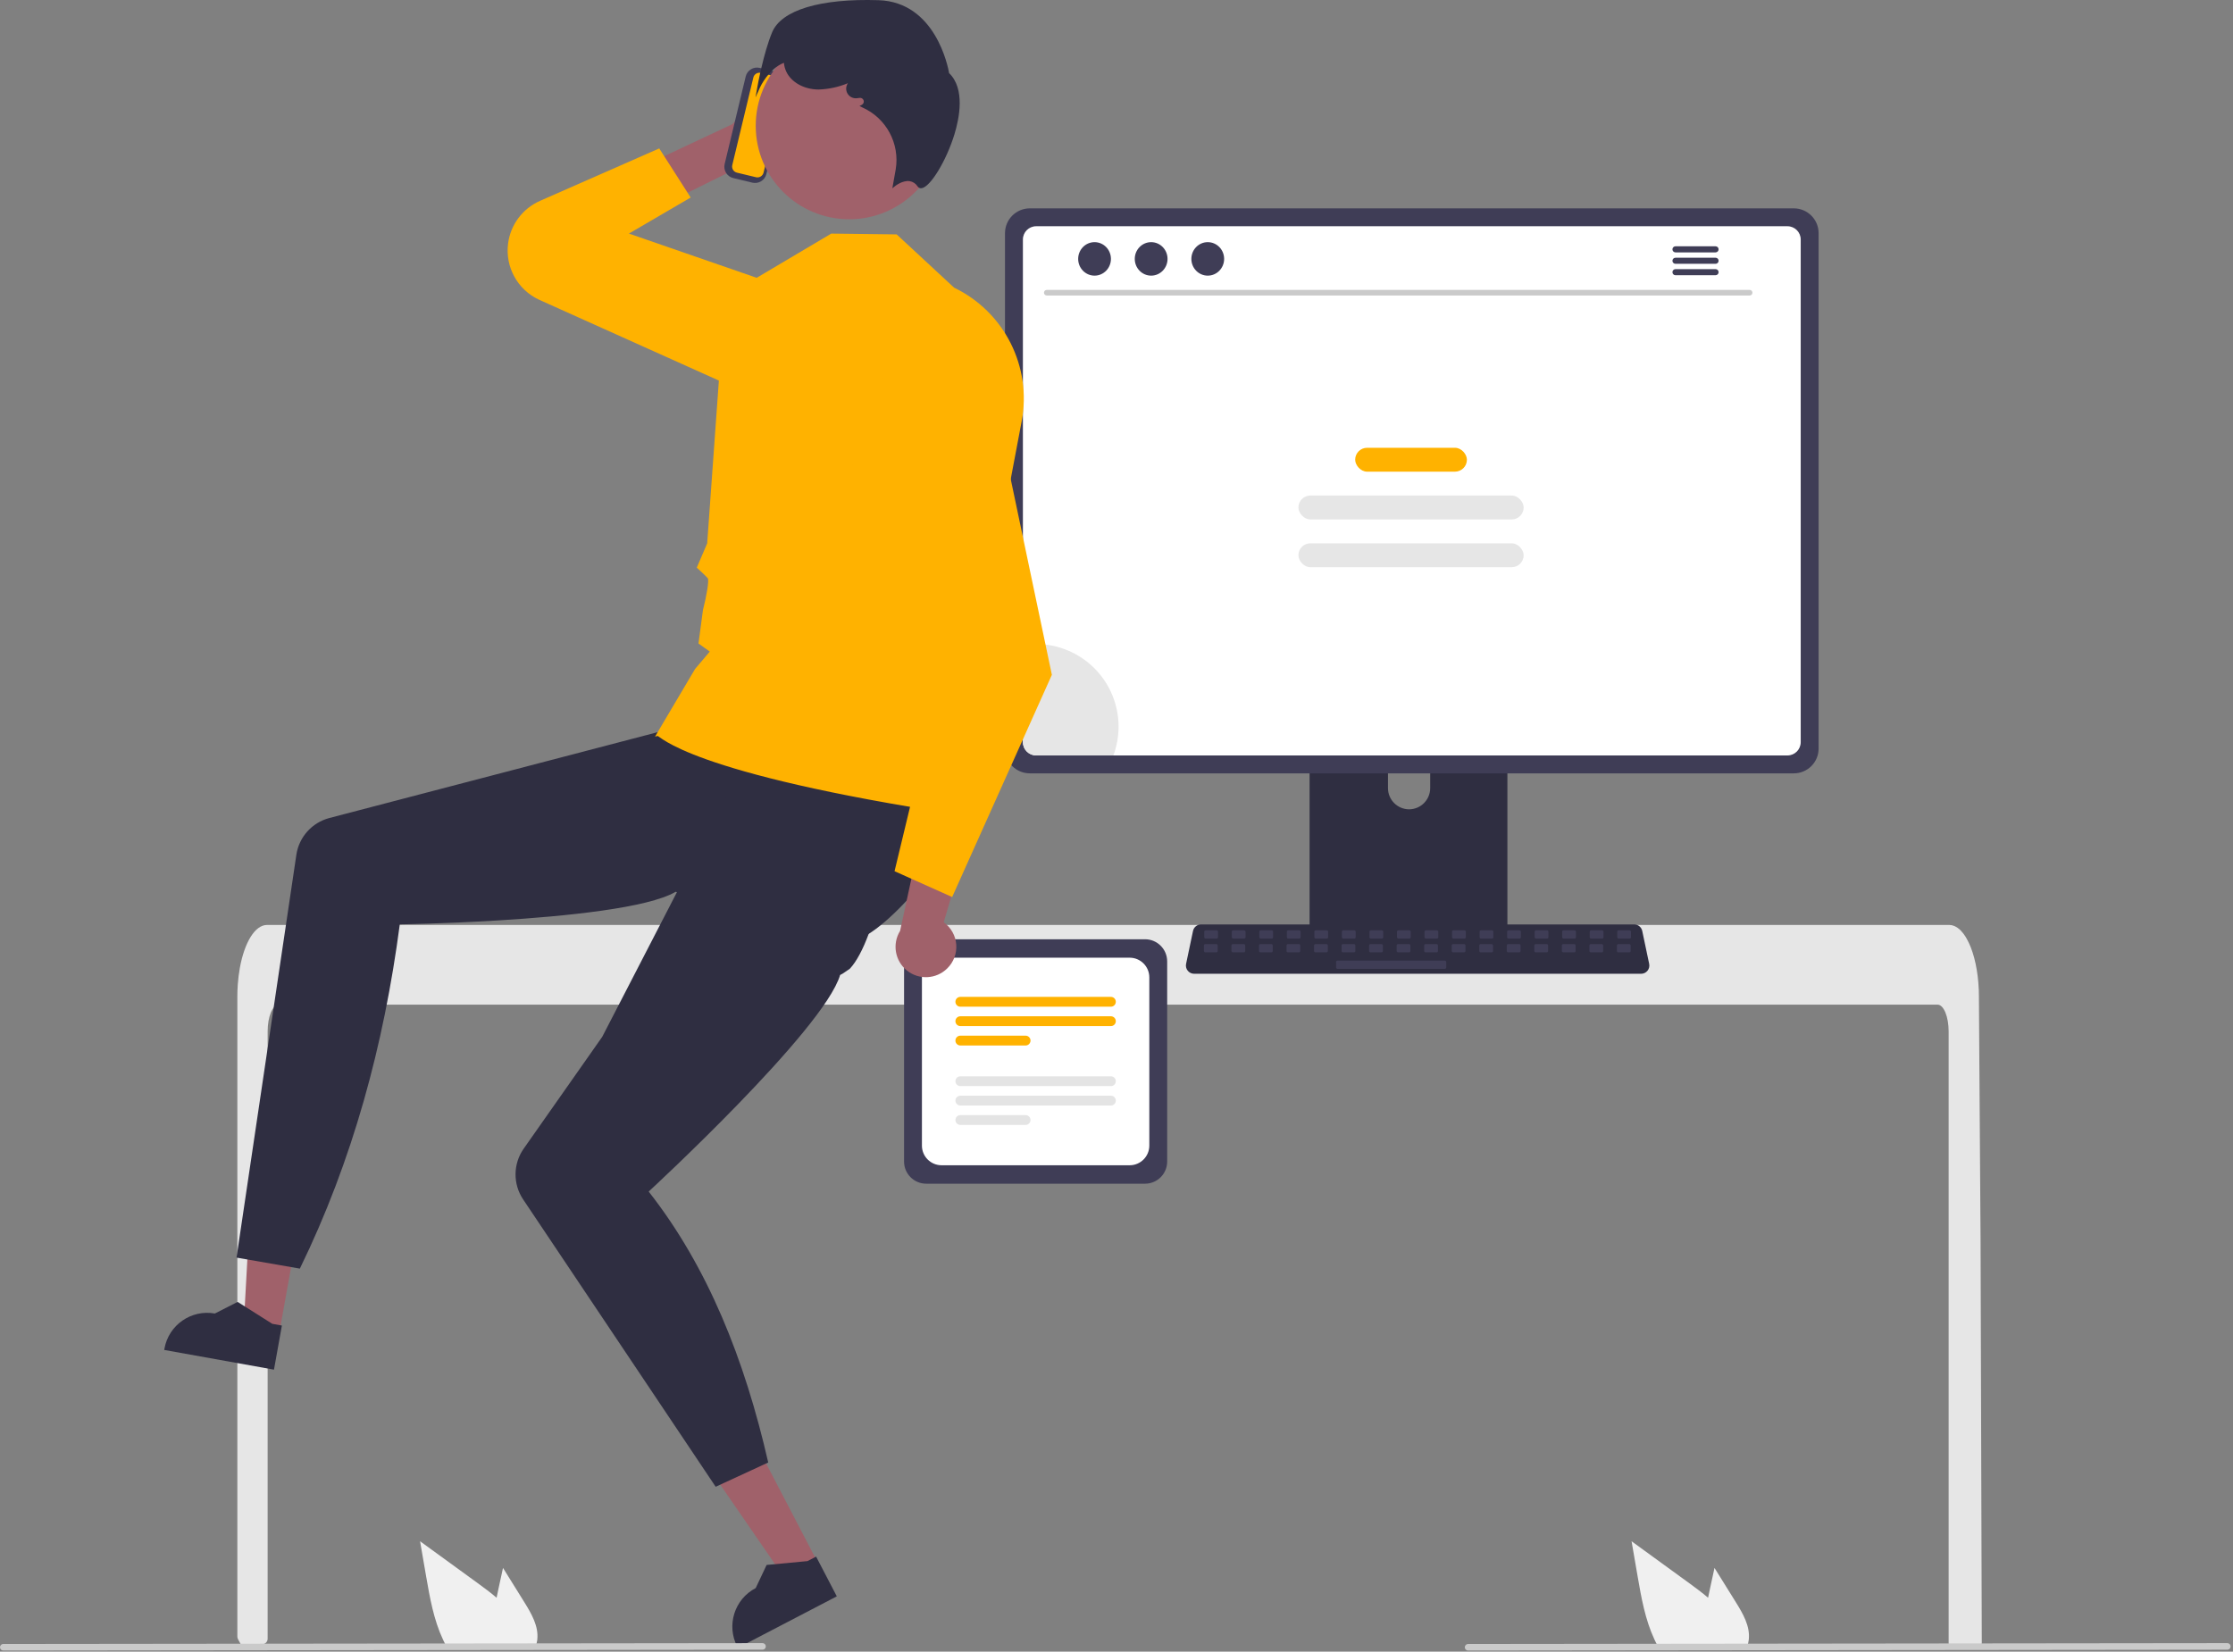 <svg xmlns="http://www.w3.org/2000/svg" xmlns:xlink="http://www.w3.org/1999/xlink" width="811px" height="600px" viewBox="0 0 811 600"><rect x="0" y="0" width="811" height="600" fill="#808080" stroke="none"/><title>undraw_on_the_office_re_cxds</title><g id="&#x5B98;&#x7F51;&#x91CD;&#x505A;3.0" stroke="none" stroke-width="1" fill="none" fill-rule="evenodd"><g id="undraw_on_the_office_re_cxds" fill-rule="nonzero"><path d="M236.393,59.001 L244.955,72.383 L275.504,57.239 L291.21,52.437 C295.362,51.167 298.526,47.785 299.516,43.557 C300.506,39.329 299.172,34.894 296.014,31.913 L296.014,31.913 C291.235,27.401 283.739,27.489 279.068,32.113 L265.888,45.159 L236.393,59.001 Z" id="&#x8DEF;&#x5F84;" fill="#A0616A"></path><path d="M250.843,71.76 L239.427,53.916 L196.138,72.961 C189.815,75.743 185.41,81.631 184.527,88.482 L184.527,88.482 C183.428,97.005 187.978,105.257 195.771,108.877 L264.779,139.91 C274.684,144.511 286.452,140.369 291.292,130.578 L291.292,130.578 C293.823,125.456 294.057,119.501 291.937,114.196 C289.817,108.892 285.542,104.738 280.179,102.773 L228.414,84.853 L250.843,71.76 Z" id="&#x8DEF;&#x5F84;" fill="#FFB200"></path><path d="M707.72,374.685 C707.72,369.325 705.92,364.975 703.71,364.965 L101.22,364.965 C99,364.975 97.21,369.325 97.2,374.685 L97.2,595.328 C97.2,596.359 96.418,597.221 95.391,597.321 C93.774,597.476 92.157,597.621 90.54,597.755 C90.5,597.755 90.46,597.765 90.42,597.765 C89.54,597.845 88.66,597.904 87.78,597.975 L87.77,597.975 C87.318,597.138 86.87,596.293 86.428,595.442 C86.278,595.155 86.2,594.836 86.2,594.513 L86.2,362.075 C86.2,360.595 86.26,359.105 86.36,357.635 C86.503,355.616 86.753,353.606 87.11,351.615 C88.8,342.325 92.62,336.035 96.96,336.015 L707.96,336.015 C708.594,336.019 709.22,336.151 709.8,336.404 C710.653,336.782 711.424,337.322 712.07,337.994 C712.947,338.906 713.697,339.932 714.3,341.044 C716.44,344.814 717.97,350.434 718.51,356.974 C718.51,357.034 718.52,357.094 718.52,357.154 C718.66,358.775 718.73,360.424 718.72,362.074 L718.86,383.504 L718.95,396.284 L719.22,436.384 L719.32,450.624 L719.76,596.824 L719.76,596.824 C719.76,597.929 718.865,598.824 717.76,598.824 L709.72,598.824 C708.616,598.824 707.72,597.929 707.72,596.824 L707.72,374.685 Z" id="&#x8DEF;&#x5F84;" fill="#E6E6E6"></path><polygon id="&#x8DEF;&#x5F84;" fill="#A0616A" points="101.476 483.961 88.513 481.633 91.323 430.523 110.456 433.959"></polygon><path d="M99.504,497.566 L59.64,490.408 L59.731,489.904 C61.27,481.335 69.463,475.635 78.032,477.173 L78.033,477.173 L86.307,472.956 L98.901,480.921 L102.381,481.545 L99.504,497.566 Z" id="&#x8DEF;&#x5F84;" fill="#2F2E41"></path><path d="M415.87,430.015 L336.38,430.015 C331.945,430.01 328.35,426.415 328.345,421.98 L328.345,349.251 C328.35,344.815 331.945,341.22 336.38,341.215 L415.87,341.215 C420.305,341.22 423.9,344.815 423.905,349.251 L423.905,421.98 C423.9,426.415 420.305,430.01 415.87,430.015 Z" id="&#x8DEF;&#x5F84;" fill="#3F3D56"></path><path d="M410.282,423.318 L341.968,423.318 C338.029,423.313 334.838,420.122 334.833,416.184 L334.833,355.047 C334.838,351.108 338.029,347.917 341.968,347.912 L410.282,347.912 C414.22,347.917 417.412,351.108 417.416,355.047 L417.416,416.184 C417.412,420.122 414.22,423.313 410.282,423.318 Z" id="&#x8DEF;&#x5F84;" fill="#FFFFFF"></path><path d="M403.467,365.712 L348.783,365.712 C347.798,365.712 346.999,364.913 346.999,363.928 C346.999,362.943 347.798,362.145 348.783,362.145 L403.467,362.145 C404.452,362.145 405.251,362.943 405.251,363.928 C405.251,364.913 404.452,365.712 403.467,365.712 Z" id="&#x8DEF;&#x5F84;" fill="#FFB200"></path><path d="M403.467,372.759 L348.783,372.759 C347.798,372.759 346.999,371.96 346.999,370.975 C346.999,369.99 347.798,369.192 348.783,369.192 L403.467,369.192 C404.452,369.192 405.251,369.99 405.251,370.975 C405.251,371.96 404.452,372.759 403.467,372.759 L403.467,372.759 Z" id="&#x8DEF;&#x5F84;" fill="#FFB200"></path><path d="M372.487,379.806 L348.783,379.806 C347.798,379.806 346.999,379.008 346.999,378.023 C346.999,377.038 347.798,376.239 348.783,376.239 L372.487,376.239 C373.472,376.239 374.271,377.038 374.271,378.023 C374.271,379.008 373.472,379.806 372.487,379.806 L372.487,379.806 Z" id="&#x8DEF;&#x5F84;" fill="#FFB200"></path><path d="M403.467,394.566 L348.783,394.566 C347.798,394.566 346.999,393.767 346.999,392.782 C346.999,391.797 347.798,390.999 348.783,390.999 L403.467,390.999 C404.452,390.999 405.251,391.797 405.251,392.782 C405.251,393.767 404.452,394.566 403.467,394.566 Z" id="&#x8DEF;&#x5F84;" fill="#E4E4E4"></path><path d="M403.467,401.613 L348.783,401.613 C348.144,401.615 347.554,401.275 347.234,400.723 C346.915,400.17 346.915,399.489 347.234,398.937 C347.554,398.384 348.144,398.045 348.783,398.046 L403.467,398.046 C404.452,398.046 405.251,398.845 405.251,399.83 C405.251,400.815 404.452,401.613 403.467,401.613 L403.467,401.613 Z" id="&#x8DEF;&#x5F84;" fill="#E4E4E4"></path><path d="M372.487,408.661 L348.783,408.661 C347.798,408.661 346.999,407.862 346.999,406.877 C346.999,405.892 347.798,405.093 348.783,405.093 L372.487,405.093 C373.472,405.093 374.271,405.892 374.271,406.877 C374.271,407.862 373.472,408.661 372.487,408.661 Z" id="&#x8DEF;&#x5F84;" fill="#E4E4E4"></path><path d="M544.004,235.739 L479.085,235.739 C477.173,235.742 475.624,237.294 475.626,239.206 L475.626,341.76 L547.472,341.76 L547.472,239.206 C547.472,238.286 547.107,237.404 546.457,236.754 C545.806,236.103 544.924,235.739 544.004,235.739 Z M511.763,294.008 C507.537,293.989 504.117,290.568 504.097,286.343 L504.097,274.514 C504.102,270.284 507.533,266.857 511.763,266.857 C515.993,266.857 519.424,270.284 519.429,274.514 L519.429,286.343 C519.409,290.568 515.989,293.989 511.763,294.008 L511.763,294.008 Z" id="&#x5F62;&#x72B6;" fill="#2F2E41"></path><path d="M475.404,338.479 L475.404,348.374 C475.406,349.441 476.27,350.306 477.338,350.308 L545.76,350.308 C546.826,350.303 547.689,349.44 547.695,348.374 L547.695,338.479 L475.404,338.479 Z" id="&#x8DEF;&#x5F84;" fill="#3F3D56"></path><path d="M651.505,75.693 L374,75.693 C369.036,75.7 365.014,79.723 365.006,84.687 L365.006,271.948 C365.011,276.913 369.035,280.937 374,280.942 L651.505,280.942 C656.47,280.937 660.494,276.913 660.499,271.948 L660.499,84.687 C660.491,79.723 656.469,75.7 651.505,75.693 Z" id="&#x8DEF;&#x5F84;" fill="#3F3D56"></path><path d="M649.188,82.189 L376.318,82.189 C373.661,82.195 371.508,84.351 371.508,87.009 L371.508,269.629 C371.513,272.283 373.664,274.434 376.318,274.439 L649.188,274.439 C651.843,274.434 653.994,272.283 653.998,269.629 L653.998,87.009 C653.998,84.351 651.846,82.195 649.188,82.189 L649.188,82.189 Z" id="&#x8DEF;&#x5F84;" fill="#FFFFFF"></path><path d="M596.038,353.751 L433.695,353.751 C432.795,353.751 431.943,353.345 431.376,352.646 C430.809,351.948 430.587,351.03 430.773,350.15 L433.292,338.186 C433.587,336.807 434.803,335.82 436.214,335.815 L593.519,335.815 C594.93,335.82 596.146,336.807 596.441,338.186 L598.96,350.15 C599.146,351.03 598.924,351.947 598.357,352.646 C597.79,353.345 596.938,353.751 596.038,353.751 L596.038,353.751 Z" id="&#x8DEF;&#x5F84;" fill="#2F2E41"></path><rect id="&#x77E9;&#x5F62;" fill="#3F3D56" x="437.367" y="337.969" width="5" height="3" rx="0.488"></rect><rect id="&#x77E9;&#x5F62;" fill="#3F3D56" x="447.367" y="337.969" width="5" height="3" rx="0.488"></rect><rect id="&#x77E9;&#x5F62;" fill="#3F3D56" x="457.367" y="337.969" width="5" height="3" rx="0.488"></rect><rect id="&#x77E9;&#x5F62;" fill="#3F3D56" x="467.367" y="337.969" width="5" height="3" rx="0.488"></rect><rect id="&#x77E9;&#x5F62;" fill="#3F3D56" x="477.367" y="337.969" width="5" height="3" rx="0.488"></rect><rect id="&#x77E9;&#x5F62;" fill="#3F3D56" x="487.367" y="337.969" width="5" height="3" rx="0.488"></rect><rect id="&#x77E9;&#x5F62;" fill="#3F3D56" x="497.367" y="337.969" width="5" height="3" rx="0.488"></rect><rect id="&#x77E9;&#x5F62;" fill="#3F3D56" x="507.367" y="337.969" width="5" height="3" rx="0.488"></rect><rect id="&#x77E9;&#x5F62;" fill="#3F3D56" x="517.367" y="337.969" width="5" height="3" rx="0.488"></rect><rect id="&#x77E9;&#x5F62;" fill="#3F3D56" x="527.367" y="337.969" width="5" height="3" rx="0.488"></rect><rect id="&#x77E9;&#x5F62;" fill="#3F3D56" x="537.367" y="337.969" width="5" height="3" rx="0.488"></rect><rect id="&#x77E9;&#x5F62;" fill="#3F3D56" x="547.367" y="337.969" width="5" height="3" rx="0.488"></rect><rect id="&#x77E9;&#x5F62;" fill="#3F3D56" x="557.367" y="337.969" width="5" height="3" rx="0.488"></rect><rect id="&#x77E9;&#x5F62;" fill="#3F3D56" x="567.367" y="337.969" width="5" height="3" rx="0.488"></rect><rect id="&#x77E9;&#x5F62;" fill="#3F3D56" x="577.367" y="337.969" width="5" height="3" rx="0.488"></rect><rect id="&#x77E9;&#x5F62;" fill="#3F3D56" x="587.367" y="337.969" width="5" height="3" rx="0.488"></rect><rect id="&#x77E9;&#x5F62;" fill="#3F3D56" x="437.248" y="342.969" width="5" height="3" rx="0.488"></rect><rect id="&#x77E9;&#x5F62;" fill="#3F3D56" x="447.248" y="342.969" width="5" height="3" rx="0.488"></rect><rect id="&#x77E9;&#x5F62;" fill="#3F3D56" x="457.248" y="342.969" width="5" height="3" rx="0.488"></rect><rect id="&#x77E9;&#x5F62;" fill="#3F3D56" x="467.248" y="342.969" width="5" height="3" rx="0.488"></rect><rect id="&#x77E9;&#x5F62;" fill="#3F3D56" x="477.248" y="342.969" width="5" height="3" rx="0.488"></rect><rect id="&#x77E9;&#x5F62;" fill="#3F3D56" x="487.248" y="342.969" width="5" height="3" rx="0.488"></rect><rect id="&#x77E9;&#x5F62;" fill="#3F3D56" x="497.248" y="342.969" width="5" height="3" rx="0.488"></rect><rect id="&#x77E9;&#x5F62;" fill="#3F3D56" x="507.248" y="342.969" width="5" height="3" rx="0.488"></rect><rect id="&#x77E9;&#x5F62;" fill="#3F3D56" x="517.248" y="342.969" width="5" height="3" rx="0.488"></rect><rect id="&#x77E9;&#x5F62;" fill="#3F3D56" x="527.248" y="342.969" width="5" height="3" rx="0.488"></rect><rect id="&#x77E9;&#x5F62;" fill="#3F3D56" x="537.248" y="342.969" width="5" height="3" rx="0.488"></rect><rect id="&#x77E9;&#x5F62;" fill="#3F3D56" x="547.248" y="342.969" width="5" height="3" rx="0.488"></rect><rect id="&#x77E9;&#x5F62;" fill="#3F3D56" x="557.248" y="342.969" width="5" height="3" rx="0.488"></rect><rect id="&#x77E9;&#x5F62;" fill="#3F3D56" x="567.248" y="342.969" width="5" height="3" rx="0.488"></rect><rect id="&#x77E9;&#x5F62;" fill="#3F3D56" x="577.248" y="342.969" width="5" height="3" rx="0.488"></rect><rect id="&#x77E9;&#x5F62;" fill="#3F3D56" x="587.248" y="342.969" width="5" height="3" rx="0.488"></rect><rect id="&#x77E9;&#x5F62;" fill="#3F3D56" x="485.248" y="348.969" width="40" height="3" rx="0.488"></rect><path d="M630.396,581.986 L622.686,569.596 L621.146,576.677 C620.876,577.917 620.606,579.177 620.356,580.427 C618.166,578.556 615.836,576.826 613.556,575.167 C606.556,570.086 599.559,565 592.566,559.907 L594.756,572.606 C596.106,580.427 597.516,588.407 600.856,595.556 C601.226,596.367 601.626,597.167 602.056,597.947 L634.596,597.947 C634.858,597.222 635.039,596.471 635.136,595.707 C635.144,595.657 635.147,595.607 635.146,595.557 C635.656,590.706 632.976,586.137 630.396,581.986 Z" id="&#x8DEF;&#x5F84;" fill="#F0F0F0"></path><path d="M190.396,581.986 L182.686,569.596 L181.146,576.677 C180.876,577.917 180.606,579.177 180.356,580.427 C178.166,578.556 175.836,576.826 173.556,575.167 C166.556,570.086 159.559,565 152.566,559.907 L154.756,572.606 C156.106,580.427 157.516,588.407 160.856,595.556 C161.226,596.367 161.626,597.167 162.056,597.947 L194.596,597.947 C194.858,597.222 195.039,596.471 195.136,595.707 C195.144,595.657 195.147,595.607 195.146,595.557 C195.656,590.706 192.976,586.137 190.396,581.986 Z" id="&#x8DEF;&#x5F84;" fill="#F0F0F0"></path><path d="M808.937,599.301 L533.187,599.609 C532.53,599.609 531.997,599.076 531.997,598.418 C531.997,597.761 532.53,597.227 533.187,597.227 L808.937,596.92 C809.363,596.92 809.756,597.147 809.968,597.515 C810.181,597.884 810.181,598.338 809.968,598.706 C809.756,599.075 809.363,599.301 808.937,599.301 L808.937,599.301 Z" id="&#x8DEF;&#x5F84;" fill="#CACACA"></path><path d="M635.472,107.35 L380.148,107.35 C379.596,107.338 379.155,106.887 379.155,106.334 C379.155,105.782 379.596,105.331 380.148,105.319 L635.472,105.319 C636.024,105.331 636.465,105.782 636.465,106.334 C636.465,106.887 636.024,107.338 635.472,107.35 L635.472,107.35 Z" id="&#x8DEF;&#x5F84;" fill="#CACACA"></path><ellipse id="&#x692D;&#x5706;&#x5F62;" fill="#3F3D56" cx="397.529" cy="94.052" rx="5.95" ry="6.083"></ellipse><ellipse id="&#x692D;&#x5706;&#x5F62;" fill="#3F3D56" cx="418.085" cy="94.052" rx="5.95" ry="6.083"></ellipse><ellipse id="&#x692D;&#x5706;&#x5F62;" fill="#3F3D56" cx="438.641" cy="94.052" rx="5.95" ry="6.083"></ellipse><path d="M623.095,89.477 L608.493,89.477 C607.891,89.489 607.41,89.98 607.41,90.582 C607.41,91.184 607.891,91.676 608.493,91.688 L623.095,91.688 C623.697,91.676 624.179,91.184 624.179,90.582 C624.179,89.98 623.697,89.489 623.095,89.477 L623.095,89.477 Z" id="&#x8DEF;&#x5F84;" fill="#3F3D56"></path><path d="M623.095,93.627 L608.493,93.627 C607.891,93.639 607.41,94.13 607.41,94.732 C607.41,95.335 607.891,95.826 608.493,95.838 L623.095,95.838 C623.697,95.826 624.179,95.335 624.179,94.732 C624.179,94.13 623.697,93.639 623.095,93.627 L623.095,93.627 Z" id="&#x8DEF;&#x5F84;" fill="#3F3D56"></path><path d="M623.095,97.772 L608.493,97.772 C607.891,97.784 607.41,98.275 607.41,98.877 C607.41,99.479 607.891,99.971 608.493,99.983 L623.095,99.983 C623.697,99.971 624.179,99.479 624.179,98.877 C624.179,98.275 623.697,97.784 623.095,97.772 L623.095,97.772 Z" id="&#x8DEF;&#x5F84;" fill="#3F3D56"></path><rect id="&#x77E9;&#x5F62;" fill="#FFB200" x="492.182" y="162.668" width="40.582" height="8.678" rx="4.339"></rect><rect id="&#x77E9;&#x5F62;" fill="#E6E6E6" x="471.572" y="180.024" width="81.802" height="8.678" rx="4.339"></rect><rect id="&#x77E9;&#x5F62;" fill="#E6E6E6" x="471.572" y="197.379" width="81.802" height="8.678" rx="4.339"></rect><path d="M406.249,263.969 C406.255,267.543 405.618,271.09 404.368,274.439 L376.318,274.439 C373.664,274.434 371.513,272.283 371.508,269.629 L371.508,234.349 C373.076,234.095 374.661,233.968 376.248,233.969 C384.205,233.968 391.836,237.129 397.462,242.755 C403.088,248.381 406.249,256.012 406.249,263.969 Z" id="&#x8DEF;&#x5F84;" fill="#E6E6E6"></path><path d="M350.905,291.862 C350.485,304.012 324.645,336.792 311.055,341.492 C308.745,342.292 307.395,342.732 307.395,342.732 L302.665,341.302 L245.385,323.972 C235.355,329.872 205.435,332.872 180.885,334.372 C161.345,335.562 145.195,335.802 145.195,335.802 C139.43,379.643 128.07,421.58 108.905,460.862 L85.905,456.862 L107.633,310.542 C108.592,304.083 113.314,298.82 119.631,297.167 L275.935,256.282 C275.935,256.282 284.555,254.722 302.735,263.492 C332.665,277.932 351.205,283.022 350.905,291.862 Z" id="&#x8DEF;&#x5F84;" fill="#2F2E41"></path><polygon id="&#x8DEF;&#x5F84;" fill="#A0616A" points="297.158 567.951 285.478 574.036 256.446 531.879 273.686 522.897"></polygon><path d="M303.918,579.922 L268,598.636 L267.763,598.182 C263.741,590.46 266.738,580.94 274.459,576.917 L274.46,576.916 L278.427,568.52 L293.262,567.12 L296.398,565.486 L303.918,579.922 Z" id="&#x8DEF;&#x5F84;" fill="#2F2E41"></path><path d="M321.038,289.511 C326.28,300.48 318.512,341.491 308.632,351.939 L306.009,353.723 L305.122,354.185 C299.196,374.233 235.593,432.869 235.593,432.869 C257.077,460.237 270.466,493.886 279.009,531.296 L259.924,540.113 L189.997,435.723 C186.248,430.126 186.329,422.8 190.199,417.286 L218.726,376.651 L265.21,286.611 C298.425,285.587 317.219,281.533 321.038,289.511 Z" id="&#x8DEF;&#x5F84;" fill="#2F2E41"></path><path d="M349.298,296.129 C248.905,280.862 239.758,267.132 238.776,267.377 L237.905,267.593 L252.45,243.009 L257.785,236.707 L253.681,233.774 L255.309,221.59 C256.579,216.655 257.608,210.842 257.059,210.063 C255.928,208.811 253.409,206.533 253.384,206.51 L253.06,206.218 L256.841,197.396 L261.905,126.862 L274.96,100.836 L301.905,84.862 L325.655,85.15 L346.527,104.509 C364.746,113.273 374.808,133.181 371.06,153.047 L360.459,209.046 L356.559,237.909 L362.923,244.272 L358.963,248.232 L356.609,261.716 L359.02,276.987 C360.905,290.862 352.524,291.689 351.905,291.862 C351.868,291.873 350.047,296.639 349.97,296.639 C349.777,296.639 349.761,296.2 349.298,296.129 Z" id="&#x8DEF;&#x5F84;" fill="#FFB200"></path><path d="M344.027,351.804 C346.348,349.537 347.545,346.359 347.297,343.124 C347.049,339.89 345.381,336.931 342.742,335.044 L353.755,297.678 L334.394,303.59 L326.904,338.168 C323.964,342.916 325.04,349.112 329.409,352.591 C333.777,356.07 340.057,355.732 344.027,351.804 L344.027,351.804 Z" id="&#x8DEF;&#x5F84;" fill="#A0616A"></path><path d="M345.815,325.877 L324.888,316.49 L341.674,246.78 L310.413,170.894 C307.285,163.299 307.696,154.707 311.536,147.447 C315.375,140.186 322.245,135.01 330.283,133.32 L330.283,133.32 C345.217,130.199 359.859,139.756 363.013,154.683 L382.026,245.15 L345.815,325.877 Z" id="&#x8DEF;&#x5F84;" fill="#FFB200"></path><path d="M263.185,59.594 L270.834,27.78 C271.382,25.515 273.66,24.12 275.927,24.662 L282.861,26.329 C285.126,26.877 286.521,29.155 285.979,31.422 L278.329,63.235 C277.782,65.501 275.504,66.896 273.237,66.353 L266.303,64.686 C264.038,64.139 262.643,61.861 263.185,59.594 L263.185,59.594 Z" id="&#x8DEF;&#x5F84;" fill="#3F3D56"></path><path d="M276.348,26.48 C275.127,26.187 273.899,26.939 273.604,28.16 L265.954,59.974 C265.662,61.195 266.414,62.423 267.635,62.718 L274.568,64.385 C275.79,64.677 277.018,63.926 277.313,62.705 L284.962,30.891 C285.254,29.67 284.503,28.442 283.282,28.147 L276.348,26.48 Z" id="&#x8DEF;&#x5F84;" fill="#FFB200"></path><circle id="&#x692D;&#x5706;&#x5F62;" fill="#A0616A" cx="308.428" cy="45.699" r="33.958"></circle><path d="M324.091,68.404 L325.314,61.526 C326.86,52.146 321.883,42.904 313.201,39.031 L312.153,38.523 L313.017,38.061 C313.584,37.758 313.854,37.094 313.659,36.481 C313.465,35.868 312.861,35.481 312.222,35.561 L311.241,35.683 C309.874,35.85 308.537,35.2 307.825,34.021 C307.114,32.843 307.16,31.356 307.945,30.225 C304.555,31.629 300.938,32.407 297.27,32.52 C291.962,32.48 287.35,29.892 285.52,25.928 C285.075,24.942 284.801,23.887 284.71,22.809 C279.103,25.019 276.079,31.642 276.048,31.711 L274.39,35.411 L275.1,31.419 C275.121,31.298 277.292,19.21 280.438,11.71 L280.438,11.71 C283.822,3.647 297.906,-0.603 319.063,0.069 C339.728,0.719 344.313,24.281 344.706,26.561 C350.577,32.21 348.444,42.905 346.638,48.804 C343.714,58.357 337.944,67.863 334.764,68.364 C334.182,68.473 333.591,68.222 333.266,67.726 C332.623,66.703 331.571,66.004 330.377,65.808 C327.808,65.443 325.156,67.549 325.13,67.57 L324.091,68.404 Z" id="&#x8DEF;&#x5F84;" fill="#2F2E41"></path><path d="M276.937,599.301 L1.187,599.609 C0.531,599.607 0,599.074 0,598.418 C0,597.762 0.531,597.229 1.187,597.227 L276.937,596.92 C277.363,596.92 277.756,597.147 277.968,597.515 C278.181,597.884 278.181,598.338 277.968,598.706 C277.756,599.075 277.363,599.301 276.937,599.301 L276.937,599.301 Z" id="&#x8DEF;&#x5F84;" fill="#CACACA"></path></g></g></svg>